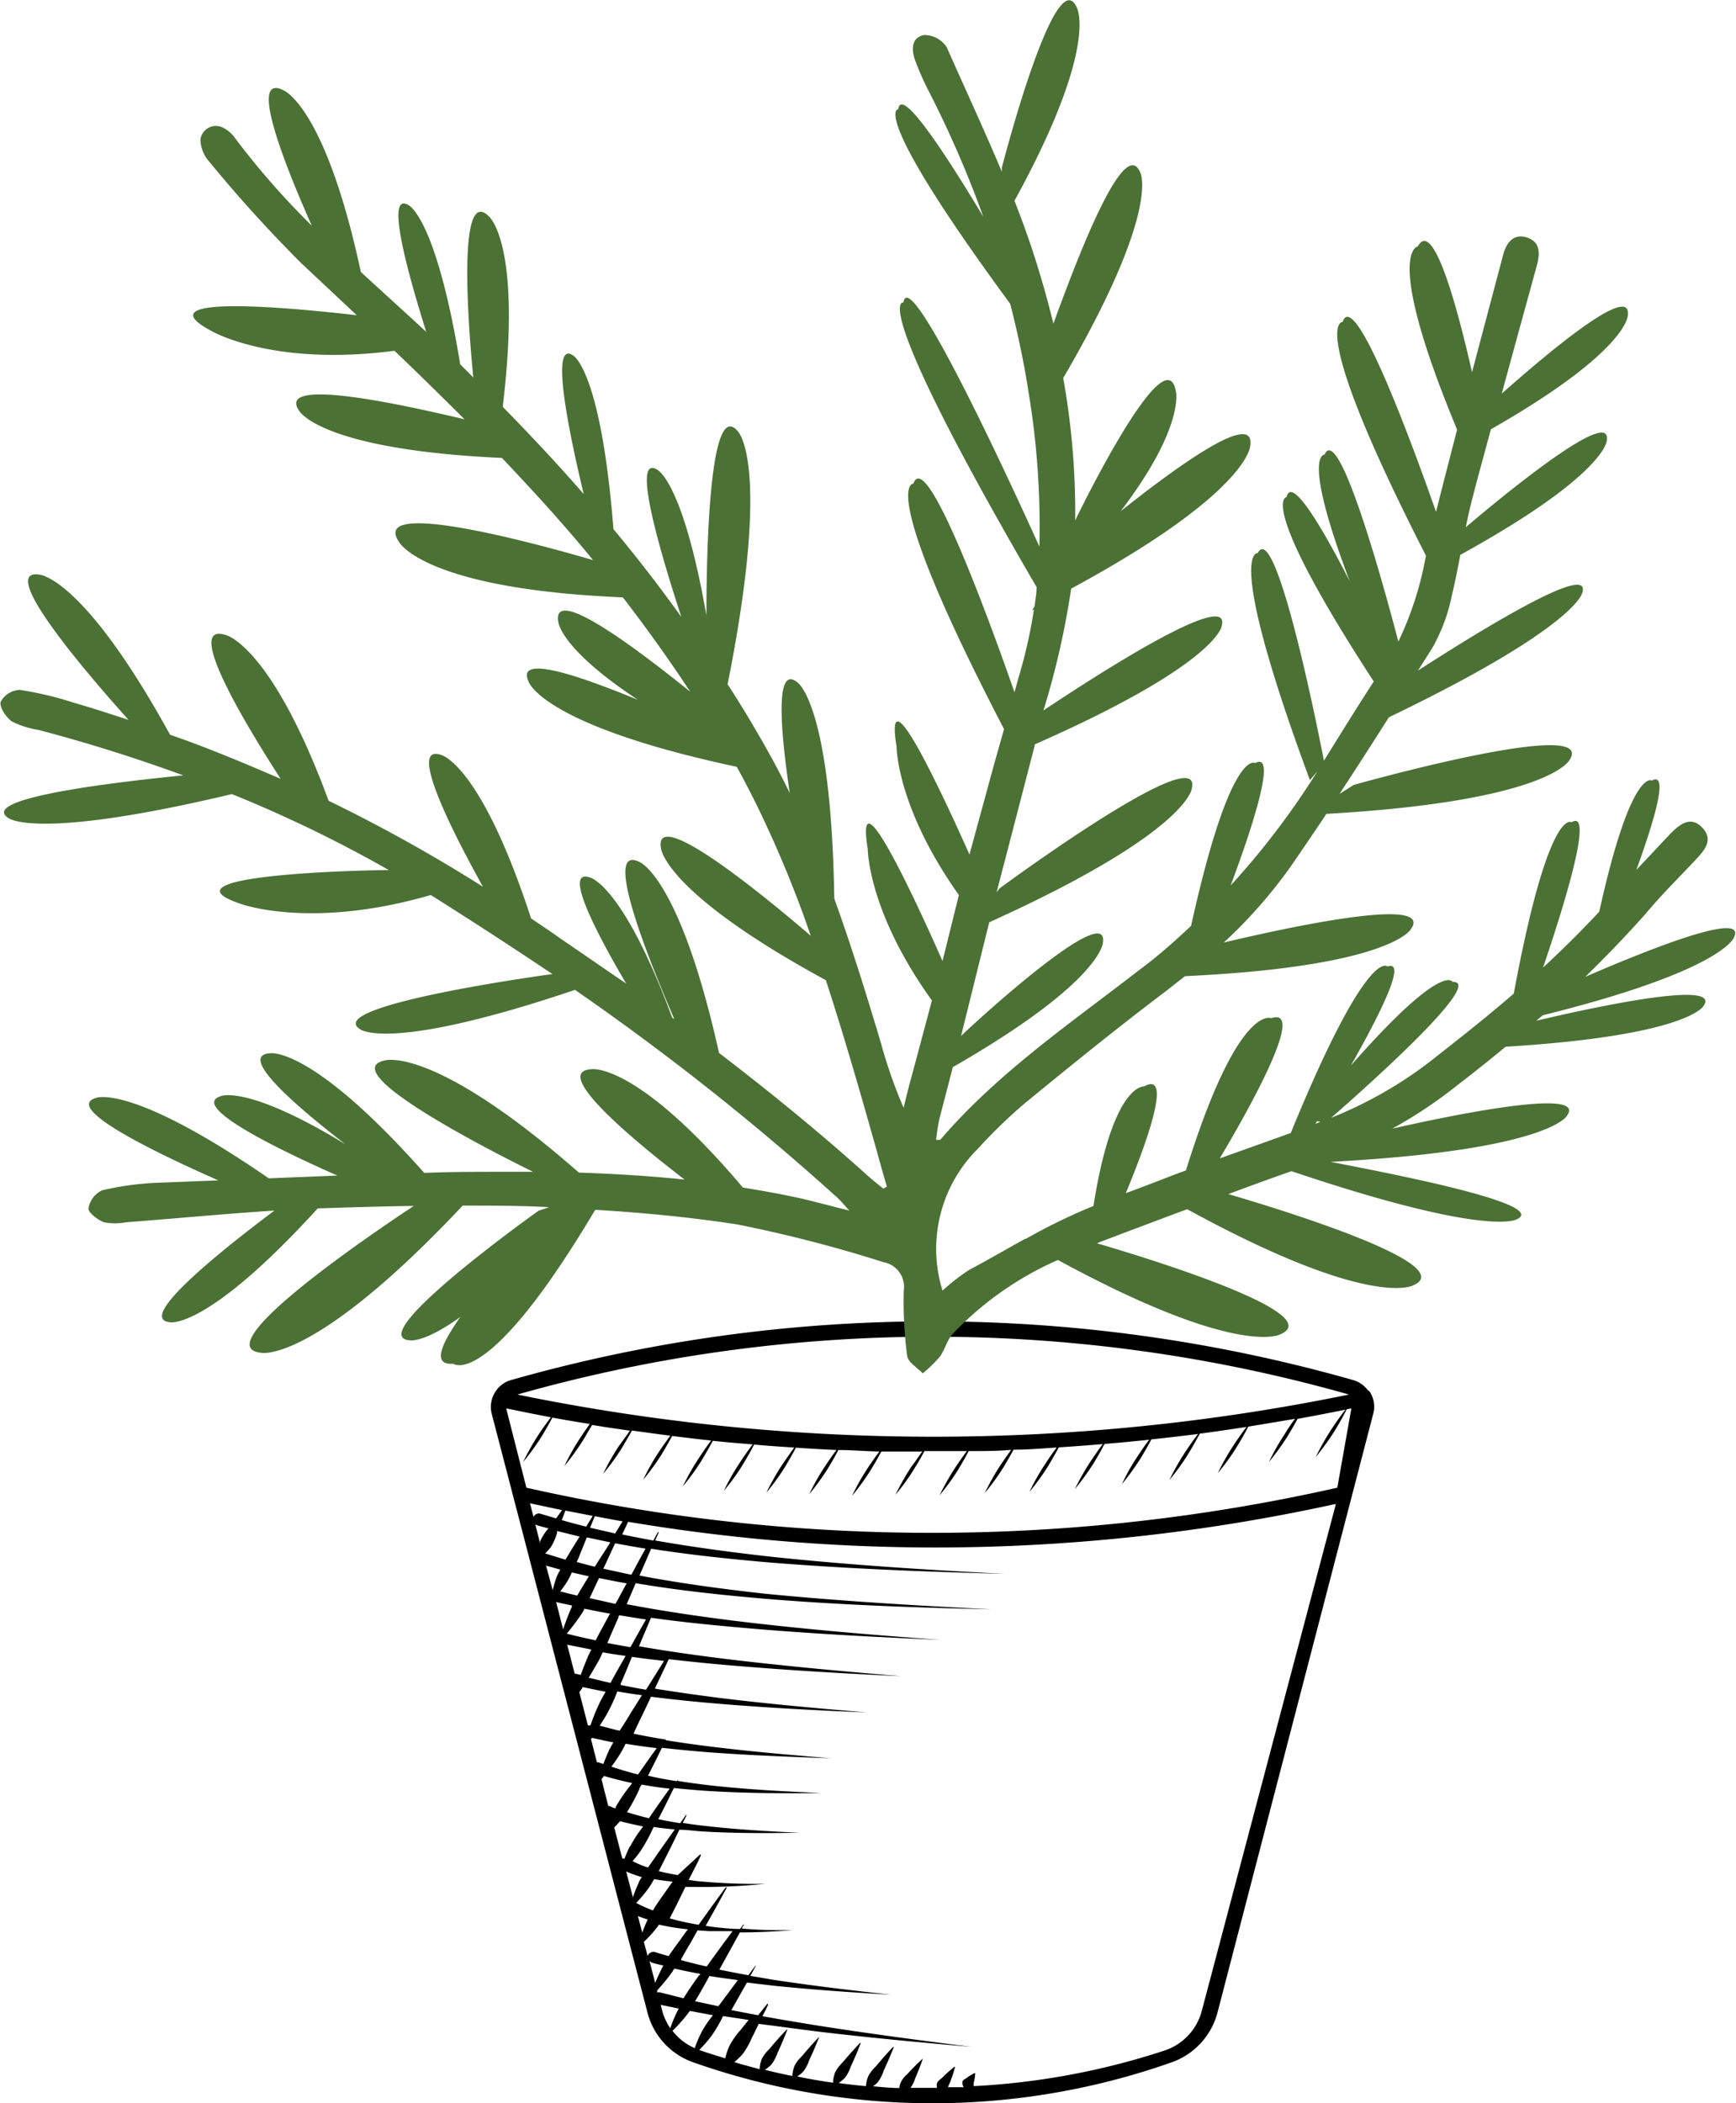 <svg id="Layer_1" data-name="Layer 1" xmlns="http://www.w3.org/2000/svg" viewBox="0 0 111.47 135.02"><defs><style>.cls-1{fill:#4b7135;}</style></defs><title>Lasmari-Favicon</title><path d="M204.33,126.17v0h0a1.79,1.79,0,0,0-1-.69,98.84,98.84,0,0,0-54,0,1.72,1.72,0,0,0-1,.7h0v0a1.78,1.78,0,0,0-.28,1.46l10,38.44a4.61,4.61,0,0,0,3,3.23,46.18,46.18,0,0,0,30.61,0,4.64,4.64,0,0,0,3-3.23l10-38.44a1.74,1.74,0,0,0-.27-1.46m-1.29.24a133,133,0,0,1-53.4,0,97.87,97.87,0,0,1,53.4,0M156.27,148c-.43-.09-.85-.21-1.28-.32.15-.24.31-.48.45-.73a11.5,11.5,0,0,0,.68-1.47c.53.09,1,.17,1.58.24-.27.44-.56.88-.83,1.33s-.4.63-.6.95m1.83,8.79a5.67,5.67,0,0,1-1-.42,6.55,6.55,0,0,0,.52-.66,10.74,10.74,0,0,0,.83-1.53v0c.45.07.91.12,1.36.16-.45.63-.9,1.26-1.34,1.9l-.4.57m.33,2.73a9.41,9.41,0,0,1-1.07-.48,8.45,8.45,0,0,0,.83-1,5.74,5.74,0,0,0,.32-.53c.39.07.79.12,1.19.16l-.61.86c-.22.32-.45.64-.66,1m-.33.57a8.93,8.93,0,0,0-.35.85l-.28-1.07c.21.08.42.16.63.22m-.55-2.42c-.15.32-.28.64-.4,1l-.43-1.66a7.87,7.87,0,0,0,1,.36c-.07.11-.14.22-.2.33m-.55-2.34c-.13.26-.25.54-.36.82h-.14l-.52-2a4.61,4.61,0,0,0,.37-.4c.49.13,1,.24,1.49.34a7.94,7.94,0,0,0-.84,1.29m-.2-2.21a12.47,12.47,0,0,0,.8-1.49c0-.09.09-.18.14-.28.6.11,1.2.2,1.8.26-.45.63-.9,1.26-1.33,1.9q-.72-.17-1.41-.39m.28-1.79a10.64,10.64,0,0,0-1,1.45.36.36,0,0,0,0,.09c-.13,0-.27-.08-.39-.14h-.09l-.44-1.73c.06-.07.11-.14.17-.2.6.17,1.2.33,1.8.45l-.06.09m-1.27-1.14c.2-.27.38-.53.55-.81a6.06,6.06,0,0,0,.36-.66c.67.11,1.33.2,2,.28-.41.56-.8,1.12-1.2,1.69-.57-.14-1.14-.31-1.71-.5m-.1-1.17q-.22.48-.42,1l-.32-.11h-.09l-.38-1.48.06-.09c.46.1.92.21,1.38.29a3.42,3.42,0,0,0-.23.42m-4.1-11.77.92.26c-.07.13-.15.26-.21.4a7,7,0,0,0-.28.92h0Zm1.28-.37-1.34-.41a3,3,0,0,0,.38-.42,3.75,3.75,0,0,0,.39-.89l0-.13,1.45.36c-.24.38-.48.76-.71,1.15l-.21.34m-1.1-2a3.24,3.24,0,0,0-.52.82s0,.08,0,.12l-.31-1.22a.24.24,0,0,0,.11.06c.25.08.51.14.76.21h0m1.83,4.31-1.1-.27a6.2,6.2,0,0,0,.47-.67,4.73,4.73,0,0,0,.28-.55l1.09.25h0c-.25.41-.5.81-.74,1.23m-.35.65a.43.43,0,0,0,0,.07,14.2,14.2,0,0,0-.56,1.46l-.45-1.76c.35.09.7.15,1.05.23m.53,4.45-.34-.08h-.05l-.48-1.86,1.55.31-.15.3c-.19.44-.37.88-.53,1.33m.11.78c.5.1,1,.21,1.49.3a9.75,9.75,0,0,0-.63,1.25c-.13.3-.24.61-.35.91l-.16,0-.55-2.13c.07-.1.14-.19.2-.29m2.46-.18,0-.09c.25-.56.48-1.14.72-1.71.69.1,1.37.18,2.06.26-.39.62-.77,1.24-1.16,1.85-.55-.09-1.1-.2-1.65-.31m-.51-.35-.12.22c-.47-.1-.93-.22-1.4-.33.23-.38.45-.76.67-1.14.08-.16.15-.32.23-.49.49.09,1,.16,1.47.23-.28.5-.57,1-.85,1.51m-.32-2.34c.23-.54.46-1.07.7-1.61,0,0,0-.11.07-.17.57.09,1.14.19,1.71.27-.34.59-.67,1.19-1,1.78-.5-.09-1-.17-1.48-.27m.16-1.87c-.31.57-.62,1.13-.91,1.7-.62-.13-1.24-.27-1.86-.43a13.68,13.68,0,0,0,1-1.34c.06-.08.09-.18.14-.26.56.11,1.11.23,1.67.32h0m-1.34-1c.18-.37.35-.75.53-1.13a1.11,1.11,0,0,0,.07-.16c.59.12,1.18.24,1.78.34l-.72,1.32-1.66-.37m.88-1.89c.26-.54.5-1.09.76-1.63.65.12,1.3.24,1.95.34-.31.56-.61,1.12-.91,1.68l-1.8-.39m-.51-.12c-.4-.09-.8-.2-1.19-.31a2.44,2.44,0,0,1,.1-.24l.54-1.34,1.51.32c-.32.52-.65,1-1,1.57m-.3-2.51.3-.74c.59.11,1.19.23,1.79.33-.17.26-.32.52-.48.78l-1.61-.37m-.25-.07c-.53-.13-1.05-.27-1.57-.42.08-.2.16-.4.23-.61l1.76.34-.42.69m-1.94-.53-1-.3h0a.37.37,0,0,0-.44.21l-.23-.88,2.06.44-.39.54m5.64,27.18a8.09,8.09,0,0,0,.9-1,1.05,1.05,0,0,1,.07-.11,14.42,14.42,0,0,0,1.86.3c-.14.19-.29.38-.42.58-.28.38-.56.76-.82,1.14-.29-.08-.58-.16-.87-.26h0a.39.39,0,0,0-.47.26v0Zm5.22,7.47c-.55-.16-1.11-.34-1.66-.53a10.29,10.29,0,0,0,.76-.87,9,9,0,0,0,.77-1.31l1.64.25-.53.66a5,5,0,0,0-.7,1,4.36,4.36,0,0,0-.28.84m-1.93-3.7c.27-.44.52-.89.77-1.34l.15-.28c.61.1,1.22.18,1.83.26l-1.25,1.68-1.5-.32m.26-1.67c-.35.49-.71,1-1,1.48l-1.47-.37h0a.33.33,0,0,0-.22,0l0-.14a12.19,12.19,0,0,0,1-1.23c0-.05.07-.11.11-.17.54.13,1.09.24,1.64.34a.18.18,0,0,1,0,.07m-2.88.51-.37-1.42a.36.36,0,0,0,.19.13c.23.07.47.12.7.18-.19.36-.36.73-.52,1.11m1.66-1.51c.2-.35.39-.7.58-1l.48-.86.75.05h1.5c-.56.75-1.12,1.51-1.66,2.27-.55-.12-1.1-.26-1.65-.41m-1.2,3.28-.11-.41,1.16.24a8.85,8.85,0,0,0-.54,1.26,3.62,3.62,0,0,1-.51-1.09m.64,1.27a10.54,10.54,0,0,0,1.13-1.29l1.48.28a7.12,7.12,0,0,0-.69,1,7.75,7.75,0,0,0-.48,1.11,3.57,3.57,0,0,1-1.44-1.13m34-1.27a3.66,3.66,0,0,1-2.35,2.54A46.83,46.83,0,0,1,179,170.82a1.18,1.18,0,0,0,0-.2,3,3,0,0,0,.1-.63v0a0,0,0,0,0-.06,0,3.55,3.55,0,0,0-.54.34c-.09.06-.21.1-.22.21a.58.58,0,0,0,.08.35c-.34,0-.69,0-1,0,0-.09.08-.2.12-.31a9.38,9.38,0,0,0,.33-1s0,0,0,0,0,0-.05,0a8.57,8.57,0,0,0-.77.69c-.13.12-.29.21-.35.38a1.26,1.26,0,0,0,0,.28c-.57,0-1.13,0-1.7,0a1.78,1.78,0,0,0,.3-.6c.18-.42.35-.84.5-1.28a.06.06,0,0,0,0,0s0,0,0,0a12.78,12.78,0,0,0-1,1,1.54,1.54,0,0,0-.42.53,1.06,1.06,0,0,0-.09.36c-.56,0-1.13-.06-1.69-.11a2.07,2.07,0,0,0,.31-.27,2.51,2.51,0,0,0,.37-.73c.23-.49.45-1,.65-1.51a.06.06,0,0,0,0,0,.06.06,0,0,0-.06,0c-.38.4-.74.81-1.09,1.23a2.48,2.48,0,0,0-.49.64,1.82,1.82,0,0,0-.14.63c-.59-.05-1.18-.12-1.76-.2a2.74,2.74,0,0,0,.41-.34,2.58,2.58,0,0,0,.37-.72c.23-.5.45-1,.64-1.51a0,0,0,0,0,0,0,0,0,0,0,0-.05,0c-.38.4-.74.8-1.09,1.22a2.62,2.62,0,0,0-.5.65,2.05,2.05,0,0,0-.14.68c-.77-.11-1.54-.24-2.3-.4a2.2,2.2,0,0,0,.4-.33,2.34,2.34,0,0,0,.37-.72c.24-.49.45-1,.65-1.51a.06.06,0,0,0,0,0s0,0,0,0c-.38.4-.75.81-1.09,1.23a2.36,2.36,0,0,0-.5.64,2,2,0,0,0-.14.66c-.59-.12-1.18-.25-1.77-.4a1.88,1.88,0,0,0,.43-.35,2.61,2.61,0,0,0,.38-.72c.23-.49.44-1,.64-1.51a0,0,0,0,0,0,0,0,0,0,0,0-.05,0c-.38.4-.75.81-1.09,1.23a2.52,2.52,0,0,0-.5.64,2,2,0,0,0-.14.67c-.54-.14-1.09-.29-1.63-.45a4.85,4.85,0,0,0,.56-.55,5,5,0,0,0,.56-1c.16-.3.3-.61.45-.91l3.66.48c3.33.4,6.66.71,10,1-3.33-.42-6.64-.86-9.95-1.38-1.16-.19-2.32-.38-3.47-.59.12-.25.25-.49.36-.74a0,0,0,0,0,0-.05,0,0,0,0,0-.05,0c-.21.24-.39.48-.59.73l-1.72-.33,1-1.77,1.69.2c2.52.26,5,.43,7.58.58-2.52-.27-5-.57-7.53-.95l-1.52-.26.34-.62a0,0,0,0,0,0-.05s0,0,0,0l-.47.63q-.94-.17-1.86-.36l1.32-2.39c1.12,0,2.25-.06,3.37-.14-1.08,0-2.16,0-3.24-.11,0-.08.09-.17.14-.26a0,0,0,0,0,0,0,0,0,0,0,0-.05,0l-.21.29c-.55,0-1.11-.06-1.65-.12l-.56-.08c.45-.8.9-1.61,1.34-2.42,0,0,0,0,0-.05a0,0,0,0,0-.05,0q-.88,1.19-1.74,2.4a16.65,16.65,0,0,1-1.86-.41c.16-.29.3-.59.45-.88l.56-1.14.67,0a39,39,0,0,0,4.46-.2,38.42,38.42,0,0,1-4.43-.18l-.49-.07c.26-.52.53-1,.78-1.57,0,0,0,0,0-.05a.07.07,0,0,0-.06,0L160,157.27c-.41-.07-.82-.15-1.22-.25l.24-.48c.37-.72.73-1.45,1.08-2.18.5,0,1,.08,1.5.11,2.07.12,4.14.12,6.21.08-2.07-.09-4.13-.21-6.17-.45q-.66-.07-1.32-.18c.08-.17.17-.33.25-.5,0,0,0,0,0,0a0,0,0,0,0-.05,0c-.13.17-.24.35-.37.52-.47-.08-.94-.16-1.4-.26.34-.66.67-1.32,1-2,.73.08,1.46.14,2.19.19,2.43.15,4.85.16,7.27.13-2.42-.1-4.84-.23-7.23-.5-.67-.08-1.34-.17-2-.28l.06-.12s0,0,0,0a0,0,0,0,0,0,0l-.1.14c-.63-.09-1.24-.21-1.85-.35.3-.59.6-1.19.89-1.79,1,.11,1.95.2,2.93.28,2.65.2,5.29.3,7.94.39-2.64-.21-5.28-.44-7.9-.77q-1.37-.17-2.73-.39h0a.07.07,0,0,0,0-.05,0,0,0,0,0-.06,0l0,0c-.68-.11-1.36-.23-2-.37.12-.27.25-.54.38-.82.25-.51.49-1,.74-1.55,1.49.19,3,.34,4.47.46,3.13.26,6.26.42,9.39.55-3.12-.26-6.24-.54-9.35-.92-1.42-.18-2.85-.38-4.26-.61.29-.63.6-1.26.89-1.89,1.33.15,2.66.29,4,.4,3.64.31,7.28.52,10.92.69-3.63-.3-7.26-.63-10.88-1.06-2-.24-4-.52-5.95-.86.25-.61.52-1.22.77-1.83,2.06.29,4.12.49,6.19.67,4.13.36,8.27.57,12.4.75-4.13-.3-8.26-.64-12.36-1.12-2.61-.31-5.22-.68-7.79-1.17l.58-1.35c2.75.47,5.52.76,8.29,1,4.85.4,9.7.57,14.56.68-4.85-.24-9.7-.53-14.52-1-2.71-.3-5.42-.66-8.09-1.17l.75-1.72c2.56.4,5.14.67,7.71.89,5,.4,10,.59,15,.72-5-.25-10-.57-14.93-1.09-2.52-.28-5-.61-7.52-1.05.08-.18.16-.36.23-.54a0,0,0,0,0,0,0,0,0,0,0,0-.05,0c-.11.18-.2.36-.3.54q-1-.18-2-.39c.13-.27.26-.54.38-.81a119.61,119.61,0,0,0,19.77,1.65,120.22,120.22,0,0,0,25.68-2.8Zm8.7-33.58a118.37,118.37,0,0,1-52.07,0L149,127.38v-.07q1.43.3,2.85.57c-.27.36-.53.72-.78,1.1a15.91,15.91,0,0,0-1,1.77,15.93,15.93,0,0,0,1.19-1.64c.24-.4.47-.8.69-1.21.8.15,1.6.28,2.4.41-.22.31-.43.61-.63.92a14.63,14.63,0,0,0-1,1.78,17.09,17.09,0,0,0,1.19-1.64c.2-.34.4-.68.59-1,.81.14,1.62.25,2.43.37-.25.34-.49.69-.72,1a14.5,14.5,0,0,0-1,1.77,15.93,15.93,0,0,0,1.19-1.64c.22-.38.45-.76.66-1.14.82.11,1.63.23,2.46.33-.26.35-.5.7-.74,1.05a14.63,14.63,0,0,0-1,1.78,15.53,15.53,0,0,0,1.19-1.64c.23-.39.46-.78.67-1.17.84.1,1.67.21,2.5.29q-.42.57-.81,1.17a14.5,14.5,0,0,0-1,1.77,15.93,15.93,0,0,0,1.19-1.64c.25-.42.5-.85.73-1.28.85.09,1.7.16,2.56.23-.3.39-.58.8-.85,1.21a14.5,14.5,0,0,0-1,1.77,14.56,14.56,0,0,0,1.19-1.64c.26-.43.52-.87.75-1.33.86.08,1.72.14,2.58.19-.27.37-.53.75-.79,1.13a15.91,15.91,0,0,0-1,1.77,15.93,15.93,0,0,0,1.19-1.64c.24-.41.48-.82.71-1.25.86.06,1.73.11,2.6.15-.27.35-.51.71-.75,1.07a14.5,14.5,0,0,0-1,1.77,15.93,15.93,0,0,0,1.19-1.64c.24-.39.47-.79.68-1.2.88,0,1.75.08,2.63.1-.26.35-.51.71-.75,1.07a15.29,15.29,0,0,0-1,1.77,14.91,14.91,0,0,0,1.19-1.64q.36-.58.69-1.2c.88,0,1.75,0,2.63,0-.25.34-.48.69-.72,1a16.94,16.94,0,0,0-1,1.77,13.71,13.71,0,0,0,1.19-1.64c.24-.38.46-.77.67-1.16h.24c.83,0,1.65,0,2.48,0-.26.35-.51.71-.75,1.07a16.86,16.86,0,0,0-1,1.77,14.91,14.91,0,0,0,1.19-1.64c.23-.39.47-.79.68-1.2.91,0,1.82,0,2.73-.08-.24.33-.47.66-.7,1a16.12,16.12,0,0,0-1,1.78,15.53,15.53,0,0,0,1.19-1.64c.23-.38.45-.76.66-1.15.93,0,1.85-.08,2.77-.14q-.39.52-.75,1.08a14.5,14.5,0,0,0-1,1.77,15.93,15.93,0,0,0,1.19-1.64c.24-.4.47-.81.7-1.22q1.41-.09,2.82-.21c-.28.37-.53.74-.79,1.12a15.91,15.91,0,0,0-1,1.77,17.58,17.58,0,0,0,1.19-1.64c.25-.41.49-.83.71-1.26,1-.08,1.91-.17,2.87-.27-.27.35-.51.71-.75,1.07a13.39,13.39,0,0,0-1,1.78,17.09,17.09,0,0,0,1.19-1.64c.24-.4.48-.81.7-1.23,1-.11,2-.22,3-.35-.3.38-.57.78-.84,1.18a16.74,16.74,0,0,0-1,1.77,14.22,14.22,0,0,0,1.19-1.64c.27-.44.52-.88.76-1.33,1-.13,2-.28,3-.43-.29.38-.57.78-.84,1.19a15.13,15.13,0,0,0-1,1.77,14.56,14.56,0,0,0,1.19-1.64c.27-.44.53-.88.76-1.34l3-.5c-.23.31-.45.63-.67,1a14.44,14.44,0,0,0-1,1.77,17.58,17.58,0,0,0,1.19-1.64c.22-.37.44-.74.65-1.13,1-.18,2.05-.38,3.07-.59-.32.41-.62.84-.91,1.28a16.86,16.86,0,0,0-1,1.77,17.58,17.58,0,0,0,1.19-1.64c.28-.46.56-.94.8-1.43l.29-.06s0,0,0,.07Z" transform="translate(-116.48 -36.89)"/><path class="cls-1" d="M218.16,99.71c1.37-1.33,2.7-2.71,4-4.17,1-1.21,2.17-2.35,3.26-3.52.54-.58,1.09-1.24.36-2s-1.4-.24-2,.35l-2.23,2.37c1.09-3,2.13-6.35,1-5.74,0,0-1.33-.87-3.38,8.42-1.16,1.25-2.37,2.44-3.61,3.59,1.27-3.73,3.32-10.25,1.83-9.33,0,0-1.46-1.11-3.71,11-1.79,1.55-3.64,3-5.53,4.48a26.67,26.67,0,0,1-6.19,3.49c1.77-1.55,10-8.81,7.79-8.72,0,0-.61-1.37-6.53,5.37,1.82-3.21,3.65-6.82,2.35-6.36,0,0-1.25-1.43-6.21,10.69l-4.56,1.63c1.6-2.68,5.68-9.82,3.3-9,0,0-2.12-1-5.47,9.77-1.29.47-2.58,1-3.86,1.46,1.13-2.73,3.12-7.94,1.17-6.85,0,0-2-.22-3.25,7.68l-.28.11a37.48,37.48,0,0,0-4.07,2h-.1l.05,0c-1.21.67-2.4,1.36-3.6,2a13.37,13.37,0,0,0-1.69,1.32,9.05,9.05,0,0,1,2.26-9.1,33.07,33.07,0,0,1,3-2.91c3-2.46,6-4.89,9.11-7.24l1.2-.94c13.19-.62,14.49-3,14.49-3,1.61-2.19-7.82-.15-12,.84a31,31,0,0,0,4.38-5c.74-1.08,1.48-2.16,2.21-3.26,14.24-.81,15.59-3.43,15.59-3.43,2-2.9-13.83,1.57-13.83,1.57l-.92.58q1.6-2.44,3.17-4.92c12.12-5.83,12.42-8,12.42-8,.63-2-6.48,2.38-10.55,5l.92-1.45a11.45,11.45,0,0,0,1.25-3.35c.21-.87.38-1.75.55-2.63,9.33-5.14,9.4-7.32,9.4-7.32.43-2.45-7.68,4.38-9.05,5.55.14-.69.29-1.37.46-2,.37-1.44.77-2.86,1.15-4.29C221,59.44,221,57.16,221,57.16c.32-2.29-5.6,2.79-8.09,5,.74-2.74,1.5-5.48,2.25-8.22.2-.75.25-1.51-.63-1.8s-1.34.37-1.53,1.11q-1,3.76-2,7.54c-.94-4.16-2.49-9.9-3.48-8.08,0,0-2.24.3,2.52,11.76-.45,1.76-.91,3.52-1.35,5.28-1.76-5-5.26-14.39-6-12.19,0,0-2.38-.12,5.35,15a21.43,21.43,0,0,1-1.77,5.52c-.94-3.59-3.83-14.11-4.74-12,0,0-1.51-.13,1.62,8.13-1.79-3.49-3.73-6.78-4.06-5.41,0,0-2,.17,5.6,11.84-1.09,1.68-2.14,3.38-3.2,5.09-.3-1.57-3.08-15.62-4.25-13.33,0,0-2.17-.33,3.35,14.57l.48-.56a50.17,50.17,0,0,1-5.57,7.33c1.4-3.73,3-8.65,1.58-7.86,0,0-1.57-1.08-4.12,10.45-1.06,1-2.19,2-3.36,2.86-4.42,3.42-9.07,6.59-12.75,10.88,0,0-.13,0-.26,0a12.76,12.76,0,0,1,.22-1.4c.29-1.09.57-2.18.85-3.27,9.62-5.52,9.64-8,9.64-8,.39-2.77-8.34,5.24-9.11,6L180,96.1c12.72-5.75,13-8.56,13-8.56.84-3.34-12.33,6.38-12.33,6.38l-.2.26q1.23-4.71,2.45-9.43a.14.14,0,0,0,0-.07c11.7-5.15,12-7.58,12-7.58.74-2.57-8.41,3.38-11.44,5.4a52.54,52.54,0,0,0,1.78-7.82c11.34-6.13,11.49-9.12,11.49-9.12.43-2.43-4.61,1.21-8.31,4.15,4.16-5.47,3.54-7.71,3.54-7.71-.63-3.48-5.79,6.91-6.46,8.3a49,49,0,0,0-.77-9.14C191,50.46,189.71,48,189.71,48c-1-2.55-4,5.3-5.59,9.67-.38-1.56-.82-3.1-1.32-4.63-.36-1.1-.76-2.19-1.18-3.26,5.46-9.95,4-12.41,4-12.41-1.37-3.09-4.81,10.28-4.81,10.28v.27c-1.13-2.69-2.37-5.35-3.54-8a1.72,1.72,0,0,0-1.46-.78c-.84.16-.81,1-.55,1.67a18.13,18.13,0,0,0,.89,2,69.22,69.22,0,0,1,3.47,8c-2.44-4.07-5.28-8.41-5.46-6.91,0,0-2,0,7.19,12.5.46,1.81.86,3.65,1.15,5.52a52.59,52.59,0,0,1,.72,10.06c-2.4-5.3-8.37-18.11-8.73-15.67,0,0-2.43-.58,8.55,18.27,0,.42-.08.83-.13,1.24l-.17.27.13-.07a31.89,31.89,0,0,1-1,4.41c-.08.3-.16.6-.25.9-1.56-4.47-5.67-15.78-6.49-13.39,0,0-2.44-.13,5.82,15.76l-.6,2.12,0,0h0q-.82,3-1.62,5.93c-1.34-3-5.54-12.25-4.68-6.92,0,0,0,3.89,4,9.52L177,98.59c-1.18-2.67-5.69-12.71-4.8-7.19,0,0,0,4,4.12,9.72-.48,1.79-.95,3.58-1.44,5.37-.13.5-.25,1-.38,1.52a31.42,31.42,0,0,1-1.45-4.14c-.93-3.12-1.9-6.24-3-9.29-.2-12.59-2.38-13.89-2.38-13.89-1.42-1.14-1.09,3-.48,7.11-.42-.86-.86-1.71-1.33-2.55-.84-1.51-1.73-3-2.66-4.43,2.85-14.29.64-16.26.64-16.26-1.78-2.08-2,7.48-2,11.85-1.52-8.68-3.17-9.37-3.17-9.37-1.75-1.06.43,6,1.56,9.46q-2.08-2.9-4.36-5.64c-.81-10.22-2.58-11.14-2.58-11.14-1.56-1.11-.21,5.22.67,8.89-1.67-1.92-3.41-3.78-5.2-5.6,1.26-10.5-.89-12.23-.89-12.23-2-2-1.35,6.75-1,10.34l-.84-.84c-1.56-9.48-3.32-10.22-3.32-10.22-1.54-.94,0,4.51,1.14,8.14-1.39-1.29-2.8-2.56-4.2-3.85-2.31-10.74-5-11.68-5-11.68-2.26-1.1.2,5,1.85,8.71a50.7,50.7,0,0,1-5-5.72,2.07,2.07,0,0,0-.64-.54,1,1,0,0,0-1.51.74,2.22,2.22,0,0,0,.55,1.39,88.2,88.2,0,0,0,5.95,6.56l3.54,3.32c-3.35-.39-14-1.49-9.35,1,0,0,3.89,2.31,11.77,1.28,1.52,1.45,3,2.91,4.5,4.4-4.22-1-12.21-2.74-10.6-.52,0,0,1.38,2.47,13,3,2,2.11,4,4.29,5.85,6.56-3.21-.94-14.5-4.07-12.44-1.14,0,0,1.64,3,14.35,3.53l.12.15c1.48,1.93,2.89,3.9,4.21,5.91-3.31-2.67-8.91-6.92-8.47-4.48,0,0,.1,1.69,5.11,5-3.69-1.52-7.93-3-7-1.13,0,0,.92,2.78,13.35,5.43.69,1.26,1.34,2.54,1.94,3.85,1.06,2.29,2,4.63,2.81,7-2.79-2.4-10.09-8.43-9.62-5.64,0,0,.12,2.79,10.59,8.49,1.05,3.22,2,6.48,2.92,9.73.34,1.18.65,2.35,1,3.53l-.23.12c-.36-.29-.73-.58-1.07-.89-3.06-2.75-6.23-5.33-9.48-7.82-2.54-11.38-5.13-12.27-5.13-12.27-2.35-1.14.53,6.1,2.26,10.1l-.14-.1c-3.18-8.58-5.29-9-5.29-9-1.78-.59.56,3.8,2.34,6.82L152.26,97c-.55-.4-1.12-.76-1.68-1.15-3.21-9.85-5.74-10.48-5.74-10.48-2.25-.84.7,4.94,2.65,8.45a101.38,101.38,0,0,0-9.91-5.52c-3.69-10-6.6-10.64-6.6-10.64-2.77-.9,1.36,5.89,3.52,9.23-2.33-1-4.69-2-7.1-2.83C121.8,73.88,119,73.78,119,73.78c-2.89-.43,3.75,7.12,5.74,9.33-1.16-.38-2.32-.76-3.5-1.1a22.4,22.4,0,0,0-3.49-.83,1.47,1.47,0,0,0-1.23.77c-.08.35.35,1,.73,1.26a5.74,5.74,0,0,0,1.7.54q4.74,1.25,9.3,2.92c-4.79.47-13.06,1.49-11.26,2.72,0,0,1.61,1.52,14.38-1.52a84.29,84.29,0,0,1,10.08,4.88c-1.7,0-15,.31-9.54,2.16,0,0,4.49,1.69,12.23-.56l.13.08q3.9,2.46,7.69,5h-.05s-14.81,2-12.3,3.54c0,0,1.8,1.52,13.79-2.53a165.59,165.59,0,0,1,16.89,13.38c.2.19.38.41.73.79-1.35-.33-2.43-.64-3.52-.87s-2.21-.43-3.32-.61c-6.76-8-9.67-7.6-9.67-7.6-2.76.09,2.66,4.58,5.93,7.09-2.26-.24-4.52-.37-6.79-.45-9.37-8.21-12.46-7.2-12.46-7.2-3.64.77,9.52,7.15,9.52,7.15h-1.93c-1.69,0-3.37,0-5.06.07-7.25-8.17-9.89-7.68-9.89-7.68-2.15.13,1.71,3.44,4.84,5.85-6.3-3.85-8-3.1-8-3.1-2.11.64,3.93,3.54,7.47,5.1l-4.4.18c-8.92-6.15-11.11-5.16-11.11-5.16-2.19.67,4.42,3.77,7.87,5.29l-3.8.15a18.84,18.84,0,0,0-3.67.49,1.57,1.57,0,0,0-.87,1.17c0,.28.62.74,1,.88a3.77,3.77,0,0,0,1.42,0c3.18-.24,6.35-.55,9.52-.75-3,2.25-9.07,7-6.67,7.17,0,0,2.38.45,9.45-7.31,2.05-.07,4.11-.13,6.17-.16-2.77,1.83-13.43,9.07-9.79,9.43,0,0,3.35.73,12.93-9.45,1.85,0,3.7,0,5.55.1l-.68.23s-11.41,8.12-8.25,8.32c0,0,.89.18,3.23-1.5-1.27,1.79-1.81,3.11-.46,3,0,0,2.19,1.77,9.12-9.88,3,.18,6.09.47,9.13.94a86.53,86.53,0,0,1,9.37,2.42,1.61,1.61,0,0,1,1.31,1.84,26.56,26.56,0,0,0,.22,4.18c.06.41.65.75,1,1.12a9.12,9.12,0,0,0,1.09-1.06c.33-.45.46-1.06.83-1.47a20.89,20.89,0,0,1,6.76-4.75c11.63,6.33,14.29,4.77,14.29,4.77,3.07-1.32-8.43-4.86-11.78-5.84l.21-.09q2.79-1.06,5.58-2.1c11.81,6.47,14.51,4.89,14.51,4.89,3.09-1.33-8.63-4.91-11.87-5.86,1.35-.5,2.71-1,4.06-1.47,12.88,4.34,14.5,3.07,14.5,3.07,2-1-8.56-3-12-3.67,14-.74,15.17-2.94,15.17-2.94,1.38-1.82-6.92-.16-11.21.81a28.68,28.68,0,0,0,3.62-2.35c1.24-.95,2.47-1.92,3.67-2.91,11.68-.71,12.69-2.6,12.69-2.6,1.31-1.77-7.37.14-10.72.93l.41-.35c11.62-2.88,12.28-5,12.28-5,.9-1.85-6.24,1.09-9.72,2.61m-16.83,9.23-.33.13.11-.17Z" transform="translate(-116.48 -36.89)"/></svg>